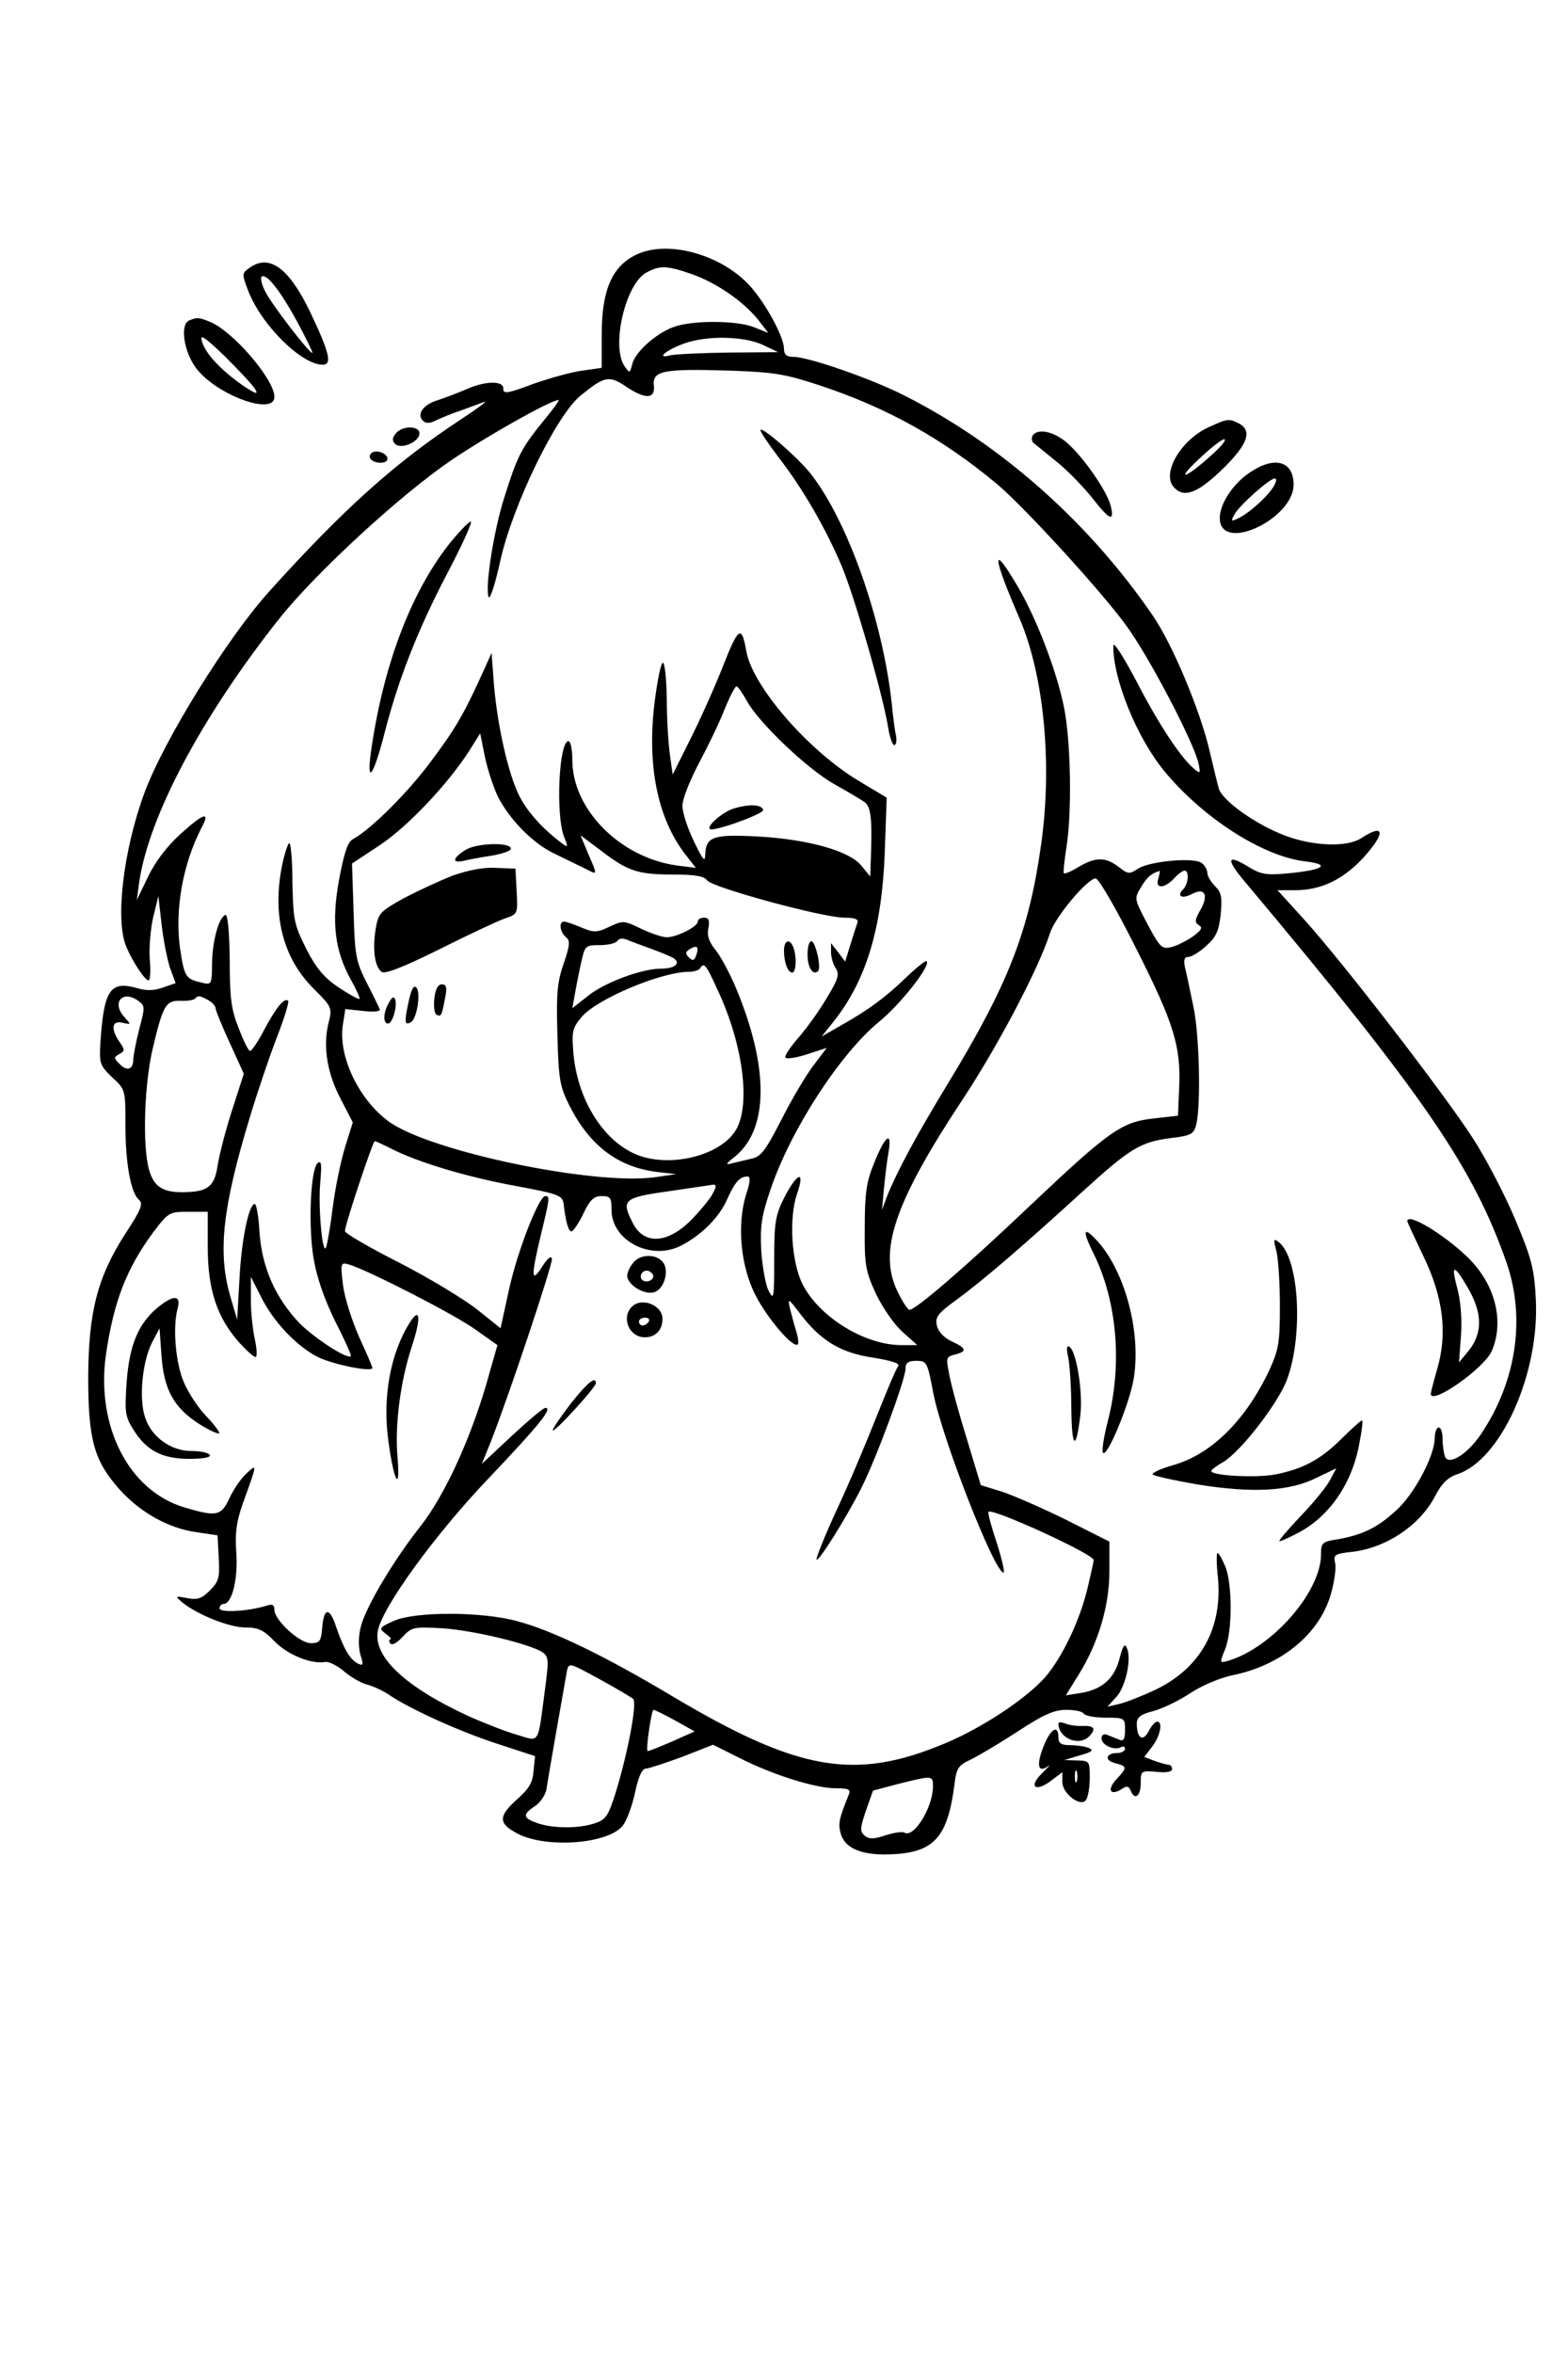 <?xml version="1.0" encoding="UTF-8" standalone="yes"?>
<svg version="1.0" xmlns="http://www.w3.org/2000/svg" width="400" height="600" viewBox="0 0 400 600" preserveAspectRatio="xMidYMid meet">
  <g transform="translate(0,600) scale(0.1,-0.1)" fill="#000000" stroke="none">
    <path d="M1624 5351 c-62 -29 -89 -90 -89 -203 l0 -86 -49 -7 c-26 -3 -83 -19
-126 -34 -66 -25 -77 -26 -76 -12 1 21 -47 20 -95 -2 -19 -8 -50 -20 -71 -27
-38 -11 -56 -36 -39 -53 7 -7 18 -7 33 1 13 6 41 18 63 25 22 8 49 18 60 22
11 4 -16 -16 -60 -45 -166 -109 -298 -227 -489 -439 -107 -119 -269 -380 -318
-514 -54 -147 -75 -327 -45 -393 16 -38 47 -84 56 -84 4 0 6 24 3 54 -2 30 2
78 9 108 l13 53 8 -70 c4 -38 14 -88 21 -111 l15 -41 -32 -11 c-22 -8 -42 -9
-65 -2 -70 20 -86 -3 -95 -140 -3 -52 -1 -57 30 -87 34 -31 34 -32 34 -123 0
-98 14 -173 35 -190 11 -9 4 -26 -34 -84 -72 -111 -95 -200 -96 -366 0 -162
15 -215 80 -288 53 -59 125 -99 196 -109 l54 -8 3 -58 c3 -50 0 -60 -23 -83
-21 -21 -32 -24 -58 -19 -31 6 -31 5 -12 -11 38 -31 120 -64 161 -64 33 0 46
-6 74 -35 33 -34 93 -59 129 -53 9 2 32 -9 50 -25 18 -15 45 -30 59 -33 15 -4
38 -15 52 -24 52 -36 177 -93 274 -125 l101 -33 -4 -38 c-2 -30 -12 -46 -44
-74 -46 -42 -46 -60 4 -86 74 -38 231 -26 268 21 10 13 24 51 31 84 8 39 18
61 27 61 7 0 49 14 93 30 l79 31 68 -34 c85 -43 193 -77 245 -77 34 0 39 -3
33 -17 -24 -59 -27 -72 -21 -96 10 -41 56 -60 137 -55 103 6 137 45 154 179 5
41 10 48 43 63 20 10 74 42 120 72 64 42 91 54 122 54 21 0 42 -4 45 -10 3 -5
28 -10 56 -10 48 0 49 -1 49 -31 0 -24 -4 -30 -15 -25 -8 3 -22 9 -30 12 -9 4
-15 0 -15 -9 0 -17 34 -32 50 -22 5 3 10 1 10 -4 0 -6 -9 -11 -19 -11 -30 0
-35 -19 -6 -26 31 -8 31 -11 3 -41 -24 -26 -17 -43 12 -26 14 10 19 9 24 -2
10 -27 26 -16 26 18 0 32 1 32 40 29 25 -3 40 0 40 7 0 6 -4 11 -9 11 -5 0
-22 5 -36 10 l-26 10 20 26 c21 27 28 64 13 64 -5 0 -15 -11 -22 -25 -15 -28
-30 -17 -30 20 0 16 10 24 43 32 24 7 66 27 94 46 29 19 74 38 106 45 125 25
223 105 252 207 9 31 14 67 11 79 -5 21 -2 24 44 29 86 10 172 67 211 142 17
33 33 48 57 56 111 37 209 255 200 444 -4 79 -10 104 -52 204 -26 62 -75 157
-109 209 -73 113 -328 444 -428 555 l-70 77 48 0 c64 1 119 27 171 83 57 63
55 89 -5 50 -36 -24 -122 -21 -194 6 -75 28 -162 90 -170 121 -4 14 -14 56
-23 94 -24 104 -95 273 -145 346 -163 238 -387 437 -635 562 -85 43 -244 98
-282 98 -17 0 -24 6 -24 20 0 31 -46 115 -86 160 -73 81 -210 119 -290 81z
m141 -50 c64 -23 129 -68 168 -115 l27 -35 -35 14 c-40 17 -144 19 -198 4 -46
-13 -105 -63 -114 -97 -6 -24 -7 -24 -19 -7 -36 50 1 211 55 240 35 19 52 18
116 -4z m180 -180 l40 -19 -125 -1 c-69 -1 -136 -4 -150 -7 -38 -10 -12 13 35
30 58 21 152 19 200 -3z m150 -105 c171 -57 311 -136 448 -250 67 -56 259
-265 327 -357 58 -77 174 -299 187 -354 6 -27 5 -29 -10 -16 -34 27 -93 117
-149 226 -32 60 -57 100 -58 89 -1 -85 60 -235 130 -320 98 -119 249 -216 356
-230 71 -8 53 -22 -40 -31 -55 -5 -69 -3 -100 16 -57 35 -60 21 -8 -40 457
-545 581 -727 666 -971 48 -141 24 -301 -66 -435 -35 -52 -83 -81 -92 -57 -3
9 -6 29 -6 45 0 16 -4 29 -10 29 -5 0 -10 -12 -10 -27 0 -45 -53 -145 -100
-186 -47 -43 -85 -61 -147 -72 -40 -6 -43 -9 -43 -38 0 -96 -124 -238 -237
-272 -22 -6 -22 -6 -8 29 19 45 19 166 1 211 -8 19 -17 35 -20 35 -3 0 -3 -28
1 -63 12 -130 -45 -231 -160 -286 -34 -16 -75 -32 -92 -36 l-30 -7 22 24 c24
25 40 96 28 125 -6 14 -10 8 -19 -26 -13 -51 -44 -79 -99 -88 l-38 -6 31 50
c51 81 80 177 80 265 l0 77 -109 55 c-61 30 -134 62 -164 72 l-55 17 -35 116
c-20 64 -40 137 -45 164 -9 45 -9 47 14 53 32 8 30 16 -9 34 -19 9 -34 25 -37
40 -5 21 2 31 52 67 68 50 170 138 319 274 122 111 148 127 226 137 50 6 58
10 64 32 13 46 9 234 -7 305 -8 39 -17 82 -21 98 -4 19 -2 27 9 27 7 0 28 12
45 28 25 22 32 37 37 80 4 44 2 56 -14 72 -11 11 -20 26 -20 34 0 7 -6 19 -14
25 -19 16 -133 5 -163 -14 -22 -15 -26 -14 -50 5 -33 25 -59 25 -102 -1 -18
-11 -35 -18 -37 -16 -2 2 1 30 6 63 15 90 12 275 -6 362 -19 93 -72 231 -121
312 -64 108 -61 72 7 -85 63 -145 85 -372 56 -578 -31 -221 -83 -355 -236
-607 -83 -136 -131 -226 -157 -290 l-13 -35 5 55 c3 30 8 73 12 94 9 55 -10
39 -38 -32 -19 -46 -23 -77 -23 -162 -1 -95 2 -111 28 -168 16 -34 46 -78 67
-97 l39 -35 -40 0 c-94 0 -209 71 -252 154 -29 56 -36 169 -15 231 22 63 1 56
-33 -10 -22 -44 -25 -63 -25 -157 0 -98 -1 -105 -14 -80 -8 15 -16 61 -19 102
-3 62 0 88 23 155 51 153 178 348 278 430 54 44 132 143 121 154 -2 3 -26 -16
-52 -41 -54 -52 -96 -83 -167 -123 l-49 -28 32 40 c82 104 122 237 129 429 l5
140 -70 42 c-128 76 -272 241 -288 331 -12 68 -20 63 -59 -36 -21 -54 -59
-138 -84 -188 l-45 -90 -7 50 c-4 28 -8 92 -8 143 -1 50 -5 92 -10 92 -5 0
-14 -45 -21 -100 -20 -161 7 -295 77 -387 l28 -36 -48 6 c-145 20 -267 143
-267 269 0 26 -4 48 -10 48 -24 0 -33 -187 -11 -244 11 -27 10 -28 -6 -16 -50
38 -87 79 -108 120 -28 55 -56 178 -65 285 l-6 80 -18 -40 c-51 -113 -72 -150
-134 -233 -61 -83 -156 -177 -202 -202 -13 -7 -22 -34 -35 -103 -20 -109 -11
-181 30 -255 14 -25 24 -47 22 -49 -2 -2 -26 11 -53 29 -37 25 -57 48 -83 99
-31 62 -33 74 -35 168 0 55 -4 101 -8 101 -3 0 -11 -23 -17 -50 -28 -130 -1
-241 79 -321 48 -48 48 -48 37 -92 -13 -59 -2 -126 34 -193 l29 -56 -20 -64
c-11 -36 -25 -104 -31 -152 -6 -48 -14 -94 -17 -102 -9 -26 -21 102 -15 165 4
47 3 57 -7 49 -18 -18 -24 -160 -10 -243 8 -48 27 -103 55 -160 24 -47 42 -87
40 -89 -9 -9 -92 45 -131 84 -61 64 -96 142 -102 232 -2 39 -8 72 -12 72 -15
0 -34 -90 -39 -190 l-6 -105 -18 61 c-32 112 -19 226 50 454 19 63 50 155 69
204 19 49 32 91 29 94 -9 9 -30 -16 -60 -72 -16 -31 -33 -56 -37 -56 -4 0 -17
26 -29 58 -19 47 -23 77 -23 174 -1 74 -5 117 -11 115 -17 -6 -34 -69 -34
-126 -1 -53 -1 -53 -29 -46 -39 9 -42 15 -53 89 -13 97 7 212 55 305 23 43 7
39 -54 -16 -33 -30 -64 -70 -82 -108 l-29 -60 6 45 c25 170 160 423 357 672
93 117 309 316 440 405 90 61 253 153 273 153 3 0 -15 -25 -40 -55 -56 -69
-66 -90 -98 -192 -28 -86 -51 -238 -40 -256 3 -6 17 36 29 92 32 144 144 374
206 423 60 49 72 51 114 23 50 -34 76 -33 72 2 -4 38 25 43 191 38 119 -4 145
-9 236 -39z m-190 -803 c30 -55 153 -173 224 -213 34 -19 68 -39 76 -45 16
-11 20 -39 17 -130 l-2 -60 -23 28 c-30 37 -135 67 -264 74 -113 6 -132 0
-134 -46 0 -21 -6 -14 -29 34 -16 33 -29 73 -29 89 -1 17 18 64 42 110 24 45
54 107 66 139 13 31 26 57 30 57 3 0 15 -17 26 -37z m-635 -244 c31 -61 92
-122 147 -147 26 -13 60 -29 76 -37 32 -17 32 -18 7 39 l-19 46 52 -39 c69
-53 95 -61 184 -61 56 0 79 -4 87 -15 13 -18 295 -95 350 -95 28 0 37 -4 33
-14 -3 -8 -11 -33 -18 -56 l-13 -42 -18 24 -18 23 0 -23 c0 -12 5 -31 12 -41
10 -16 6 -28 -23 -76 -19 -32 -51 -77 -73 -102 -21 -24 -36 -47 -32 -50 3 -4
29 0 56 9 l49 16 -34 -45 c-19 -25 -56 -87 -82 -139 -42 -81 -52 -94 -78 -99
-16 -4 -39 -9 -50 -12 -15 -4 -13 0 9 17 87 70 88 226 5 427 -17 41 -42 87
-54 101 -16 20 -22 36 -18 55 4 20 1 27 -11 27 -9 0 -16 -4 -16 -10 0 -13 -54
-40 -79 -40 -11 0 -41 10 -66 22 -43 21 -46 21 -80 5 -32 -15 -39 -16 -72 -2
-19 8 -39 15 -44 15 -14 0 -11 -26 4 -39 12 -9 11 -21 -5 -68 -17 -48 -19 -79
-16 -183 3 -113 6 -130 31 -180 52 -102 123 -155 220 -168 l52 -6 -55 -8
c-156 -21 -573 66 -678 142 -77 56 -131 169 -117 249 l6 38 46 -5 c26 -3 44
-1 42 4 -2 5 -17 36 -34 69 -27 53 -30 70 -33 181 l-4 122 71 47 c71 47 175
157 229 242 l27 43 12 -60 c7 -33 22 -78 33 -101z m1685 -209 c-4 -14 -2 -20
8 -20 8 0 22 9 32 20 10 11 22 20 27 20 12 0 10 -34 -4 -48 -17 -17 -3 -25 22
-12 33 18 44 -1 23 -39 -15 -26 -16 -33 -5 -40 11 -6 7 -13 -15 -29 -16 -11
-41 -24 -55 -27 -24 -6 -29 -1 -61 59 -34 65 -34 65 -16 94 14 25 28 36 47 41
2 1 0 -8 -3 -19z m-57 -178 c97 -192 115 -250 110 -358 l-3 -69 -62 -7 c-82
-9 -113 -31 -316 -223 -162 -154 -291 -265 -307 -265 -4 0 -18 21 -30 46 -51
103 -8 228 166 491 88 133 194 333 223 425 14 41 95 138 116 138 8 0 54 -80
103 -178z m-1238 -1 c25 -9 51 -20 58 -24 20 -13 4 -27 -32 -27 -49 0 -146
-36 -188 -71 l-38 -30 6 33 c3 18 10 54 16 81 10 46 11 47 48 47 22 0 42 5 45
11 4 6 14 7 24 3 9 -4 36 -14 61 -23z m116 -17 c-5 -14 -9 -15 -19 -5 -9 9 -9
14 3 21 18 11 24 6 16 -16z m54 -87 c68 -144 87 -305 43 -365 -40 -56 -147
-85 -229 -63 -93 25 -169 135 -181 263 -5 59 -3 66 21 95 39 46 203 115 274
115 12 0 25 4 28 9 10 16 15 10 44 -54z m-1476 -30 c16 -12 16 -16 1 -72 -8
-32 -15 -67 -15 -77 0 -25 -16 -31 -35 -11 -15 15 -15 17 -1 25 15 8 15 11 1
31 -23 33 -20 56 8 49 22 -5 22 -5 3 16 -32 37 -2 69 38 39z m177 3 c10 -6 19
-15 19 -21 0 -5 16 -45 36 -88 l36 -79 -30 -93 c-17 -52 -33 -116 -37 -142 -8
-54 -26 -67 -91 -67 -50 0 -72 15 -84 58 -17 62 -12 218 10 310 26 109 33 121
70 120 17 -1 33 2 37 5 8 9 11 9 34 -3z m469 -380 c67 -34 190 -71 315 -94
112 -21 120 -24 123 -47 5 -44 12 -69 20 -69 4 0 18 20 30 45 17 36 27 45 47
45 22 0 25 -4 25 -35 0 -79 101 -131 178 -91 52 27 97 72 117 118 20 44 32 58
52 58 8 0 7 -14 -4 -47 -24 -79 -13 -186 26 -259 31 -59 95 -133 106 -122 3 2
1 18 -4 34 -5 16 -12 42 -16 58 -6 27 -4 26 27 -15 52 -68 103 -99 186 -111
49 -8 69 -15 63 -22 -5 -6 -29 -63 -54 -126 -25 -63 -70 -171 -102 -239 -31
-67 -54 -125 -52 -128 6 -5 76 107 114 182 38 75 113 278 113 305 0 15 7 20
28 20 26 0 28 -3 43 -83 23 -117 156 -457 179 -457 4 0 -4 34 -17 75 -14 42
-24 78 -21 80 10 10 268 -108 268 -123 0 -4 -7 -35 -15 -69 -20 -85 -65 -179
-109 -230 -48 -54 -157 -127 -254 -168 -231 -97 -375 -72 -699 121 -169 101
-303 166 -393 190 -91 25 -261 25 -315 1 -38 -17 -39 -19 -21 -33 11 -8 16
-14 12 -14 -4 0 -4 -5 -1 -10 4 -7 17 0 32 16 23 25 28 26 101 22 80 -5 228
-41 257 -62 15 -11 15 -21 5 -96 -19 -143 -12 -131 -73 -113 -28 8 -84 30
-124 48 -160 74 -242 151 -229 217 12 61 147 247 285 391 128 135 162 177 142
177 -5 0 -43 -32 -85 -71 l-77 -72 22 54 c47 119 159 455 157 469 -2 9 -11 2
-25 -20 -28 -44 -29 -26 -3 82 23 95 23 98 11 98 -16 0 -70 -137 -92 -236
l-22 -101 -60 48 c-33 26 -122 80 -198 119 -77 39 -139 75 -139 81 0 16 71
229 76 229 3 0 22 -9 44 -20z m819 -112 c-6 -13 -30 -42 -52 -65 -61 -64 -123
-69 -152 -13 -31 60 -25 66 88 82 56 8 108 16 115 17 10 1 10 -4 1 -21z
m-1289 -138 c0 -108 23 -178 79 -242 22 -24 41 -41 44 -38 3 3 2 23 -3 45 -5
22 -10 67 -10 99 l0 60 26 -51 c31 -63 90 -125 144 -153 38 -19 140 -40 140
-28 0 3 -15 38 -34 79 -18 41 -37 100 -41 132 -7 58 -6 59 17 52 49 -15 270
-128 322 -166 l55 -39 -20 -70 c-43 -158 -113 -312 -178 -394 -65 -82 -137
-202 -150 -252 -7 -26 -7 -51 -2 -72 9 -28 8 -31 -8 -23 -19 11 -35 38 -54 94
-16 49 -31 48 -35 -3 -3 -35 -6 -40 -29 -40 -29 0 -93 59 -93 85 0 13 -5 16
-22 10 -47 -14 -118 -18 -118 -6 0 6 5 11 10 11 22 0 37 62 33 129 -4 51 0 80
16 126 38 105 38 104 9 77 -14 -13 -33 -41 -43 -63 -21 -45 -33 -47 -114 -23
-142 42 -226 206 -201 388 20 137 52 220 121 314 39 51 41 52 89 52 l50 0 0
-90z m1085 -1152 c11 -10 -13 -137 -45 -241 -18 -56 -24 -67 -52 -76 -40 -14
-106 -14 -147 0 -37 13 -39 22 -7 43 13 8 27 28 30 43 2 15 14 84 26 153 12
69 24 135 26 148 5 23 5 23 82 -19 42 -23 81 -46 87 -51z m107 -55 l50 -28
-58 -26 c-33 -14 -60 -25 -62 -24 -5 4 10 105 15 105 3 0 28 -12 55 -27z m658
-168 c0 -54 -49 -133 -73 -118 -5 3 -27 0 -48 -7 -30 -10 -42 -10 -53 -1 -13
11 -12 19 3 64 l18 51 64 17 c88 22 89 22 89 -6z"/>
    <path d="M1940 4903 c0 -5 21 -36 46 -69 60 -77 120 -180 161 -277 33 -78 107
-335 119 -414 4 -24 11 -43 15 -43 5 0 7 10 5 23 -3 12 -8 49 -11 82 -23 213
-112 466 -207 587 -33 42 -128 124 -128 111z"/>
    <path d="M1146 4613 c-100 -127 -171 -317 -201 -540 -9 -75 9 -46 34 50 35
139 85 268 162 415 38 72 65 132 60 132 -5 0 -30 -26 -55 -57z"/>
    <path d="M3590 2886 c0 -2 19 -43 42 -91 50 -104 61 -196 34 -287 -9 -31 -16
-59 -16 -62 0 -31 138 66 156 110 32 76 8 170 -62 238 -61 59 -154 115 -154
92z m154 -169 c38 -65 39 -116 2 -162 l-24 -29 5 69 c3 43 -1 90 -10 122 -16
60 -8 60 27 0z"/>
    <path d="M2790 2803 c60 -122 74 -284 35 -431 -9 -35 -14 -69 -12 -75 8 -22
68 121 79 187 19 114 -19 263 -86 344 -42 48 -48 39 -16 -25z"/>
    <path d="M3256 2810 c5 -19 9 -82 9 -140 0 -94 -3 -111 -27 -164 -60 -127
-147 -214 -245 -242 -29 -8 -53 -19 -53 -23 0 -4 51 -15 113 -26 142 -23 237
-18 306 17 l50 24 -16 -30 c-9 -17 -43 -59 -76 -93 -33 -35 -57 -63 -53 -63 4
0 24 9 45 20 81 41 141 127 159 231 6 30 9 55 7 57 -1 2 -25 -19 -51 -45 -55
-55 -100 -79 -172 -93 -48 -9 -162 -3 -162 9 0 3 13 13 29 22 44 25 138 146
163 208 43 112 33 310 -19 353 -14 11 -15 9 -7 -22z"/>
    <path d="M2725 2539 c4 -19 8 -78 8 -132 1 -101 12 -109 23 -15 7 57 -10 163
-28 174 -7 4 -8 -5 -3 -27z"/>
    <path d="M1874 3939 c-29 -8 -72 -45 -63 -53 8 -8 139 39 136 49 -5 14 -35 15
-73 4z"/>
    <path d="M1188 3833 c-34 -21 -36 -35 -5 -28 12 3 44 9 70 13 26 4 49 12 50
17 4 18 -86 16 -115 -2z"/>
    <path d="M1154 3767 c-33 -13 -89 -39 -125 -58 -61 -34 -64 -38 -71 -80 -8
-51 -2 -93 15 -107 8 -7 54 11 147 57 74 37 150 73 168 79 33 11 33 12 30 69
l-3 58 -50 2 c-32 2 -71 -6 -111 -20z"/>
    <path d="M2000 3576 c0 -31 10 -56 21 -56 10 0 12 40 3 64 -9 24 -24 19 -24
-8z"/>
    <path d="M2060 3566 c0 -33 14 -55 27 -42 9 8 -7 76 -17 76 -6 0 -10 -15 -10
-34z"/>
    <path d="M1042 3444 c-11 -51 -10 -60 7 -50 15 10 25 76 13 88 -7 7 -13 -5
-20 -38z"/>
    <path d="M1108 3454 c-2 -19 0 -38 5 -41 12 -7 14 -3 22 40 6 29 4 37 -8 37
-10 0 -16 -12 -19 -36z"/>
    <path d="M992 3443 c-15 -26 -15 -53 -2 -53 11 0 24 43 18 62 -3 8 -9 5 -16
-9z"/>
    <path d="M1617 2782 c-9 -10 -17 -26 -17 -35 0 -23 44 -50 69 -42 24 7 38 51
24 74 -15 23 -56 25 -76 3z m48 -31 c7 -12 -12 -24 -25 -16 -11 7 -4 25 10 25
5 0 11 -4 15 -9z"/>
    <path d="M1612 2668 c-28 -28 -7 -78 33 -78 27 0 45 18 45 47 0 35 -53 56 -78
31z m43 -38 c-3 -5 -10 -10 -16 -10 -5 0 -9 5 -9 10 0 6 7 10 16 10 8 0 12 -4
9 -10z"/>
    <path d="M1456 2421 c-25 -33 -46 -63 -46 -68 1 -10 110 109 110 120 0 19 -21
2 -64 -52z"/>
    <path d="M400 2664 c-48 -41 -70 -95 -77 -189 -5 -75 -4 -87 17 -120 33 -54
74 -75 143 -75 36 0 56 4 52 10 -3 6 -25 10 -47 10 -52 0 -102 36 -118 86 -16
48 -7 140 17 189 l20 38 5 -70 c6 -87 32 -133 96 -174 25 -16 48 -26 51 -24 2
3 -12 22 -32 43 -20 20 -45 58 -57 85 -22 49 -30 142 -17 190 10 36 -11 36
-53 1z"/>
    <path d="M1047 2630 c-51 -79 -72 -193 -56 -306 14 -104 31 -132 23 -39 -7 81
7 192 37 283 23 70 21 100 -4 62z"/>
    <path d="M635 5316 c-18 -13 -18 -15 -2 -57 33 -87 136 -189 190 -189 25 0 18
30 -33 137 -54 111 -104 147 -155 109z m124 -138 c23 -43 40 -78 38 -78 -9 0
-104 124 -120 156 -9 17 -13 34 -10 38 12 11 48 -35 92 -116z"/>
    <path d="M483 5183 c-24 -9 -15 -77 16 -120 50 -69 201 -125 201 -75 0 45
-108 170 -166 192 -27 11 -32 11 -51 3z m169 -177 c7 -13 -1 -10 -34 12 -55
39 -94 80 -103 112 -6 20 7 11 60 -40 36 -36 71 -73 77 -84z"/>
    <path d="M3084 4911 c-73 -33 -123 -121 -88 -155 26 -27 62 -12 127 52 60 60
72 93 38 112 -26 13 -29 13 -77 -9z m6 -72 c-66 -60 -94 -68 -32 -10 29 28 59
51 65 51 7 -1 -8 -19 -33 -41z"/>
    <path d="M1010 4895 c-10 -12 -10 -19 -2 -27 15 -15 62 5 62 27 0 20 -44 20
-60 0z"/>
    <path d="M2634 4889 c-3 -6 -2 -14 2 -18 5 -4 32 -26 59 -48 28 -22 68 -64 90
-91 45 -58 58 -64 49 -24 -8 37 -69 125 -111 162 -34 30 -76 39 -89 19z"/>
    <path d="M947 4844 c-11 -11 3 -24 24 -24 12 0 19 5 17 13 -5 14 -31 21 -41
11z"/>
    <path d="M3188 4795 c-46 -31 -80 -86 -76 -122 9 -81 188 6 188 91 0 61 -49
74 -112 31z m63 -32 c-12 -24 -60 -68 -89 -83 -22 -11 -23 -10 -13 8 12 23 90
92 103 92 5 0 4 -8 -1 -17z"/>
    <path d="M2700 1605 c0 -37 52 -59 78 -33 19 19 14 28 -15 27 -16 -1 -36 2
-45 6 -10 4 -18 4 -18 0z"/>
    <path d="M2665 1554 c-23 -55 -18 -78 11 -56 5 4 -3 -5 -18 -20 -35 -34 -17
-49 23 -19 l29 22 0 -25 c0 -30 48 -66 61 -45 5 8 9 33 9 57 0 41 -1 42 -32
43 l-33 1 40 12 c32 9 36 13 22 19 -10 4 -32 7 -48 7 -22 0 -29 5 -29 20 0 32
-18 23 -35 -16z m82 -96 c-3 -7 -5 -2 -5 12 0 14 2 19 5 13 2 -7 2 -19 0 -25z"/>
  </g>
</svg>